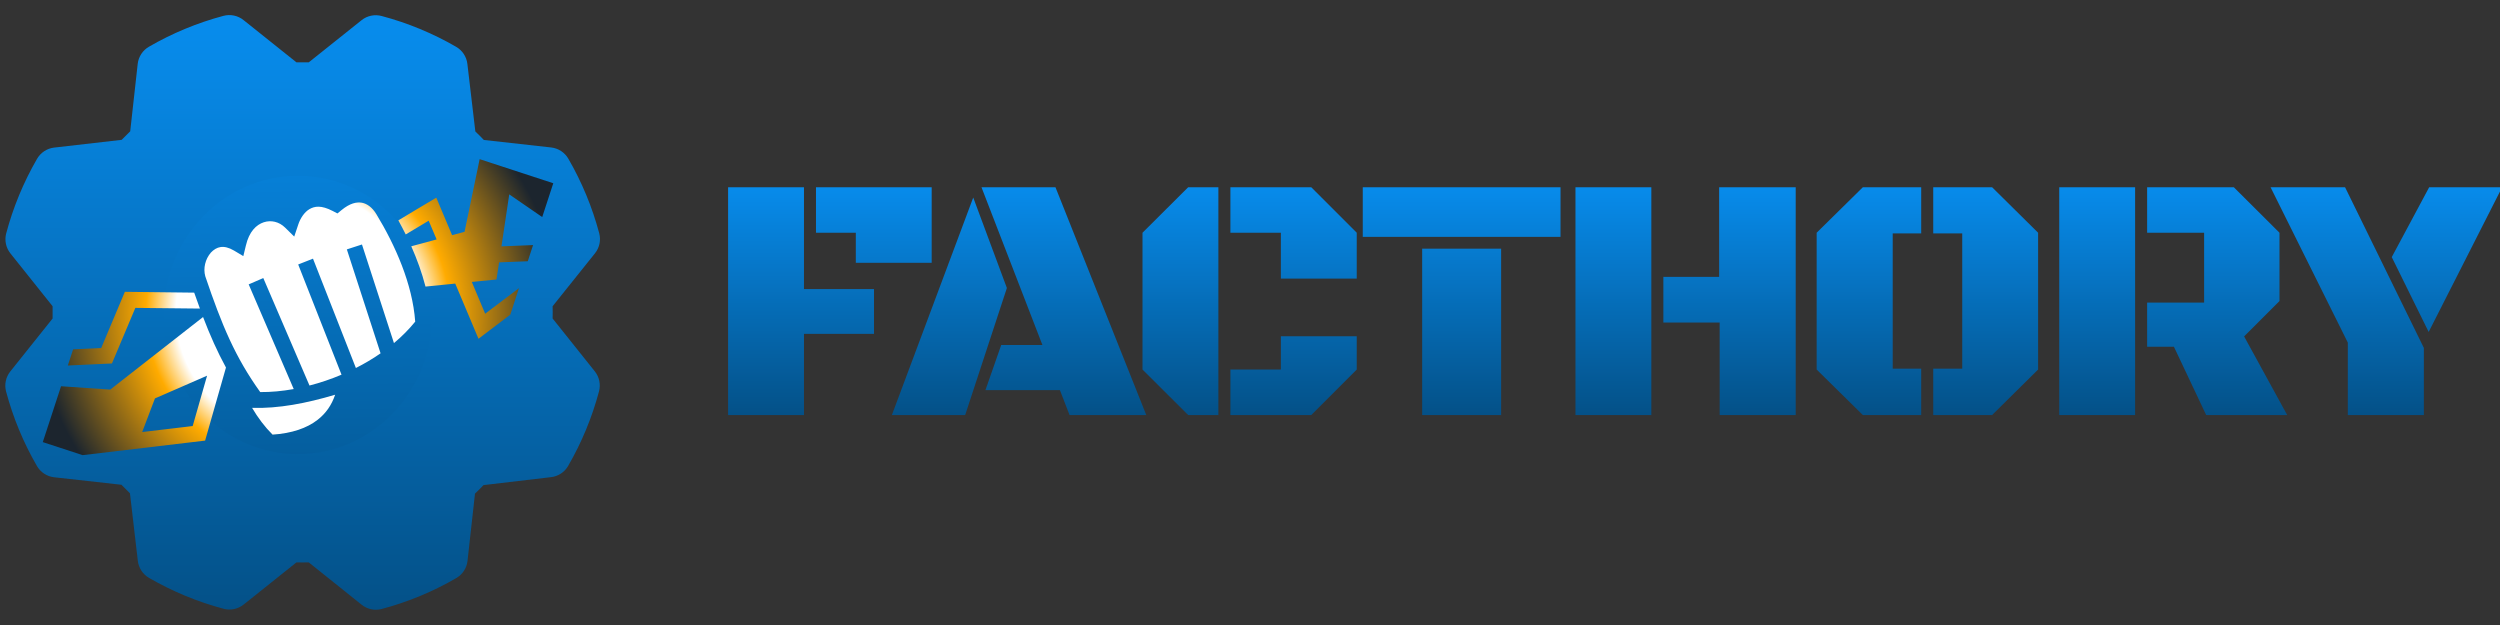 <svg width="1024" height="256" viewBox="0 0 1024 256" fill="none" xmlns="http://www.w3.org/2000/svg">
<rect x="0" y="0" width="1024" height="256" fill="#333333" stroke="none"/>
<g clip-path="url(#clip0_318_29)">
<path d="M298.227 170V76.695H329.305V118.391H357.992V136.742H329.305V170H298.227ZM350.539 107.633V95.328H334.227V76.695H381.617V107.633H350.539ZM438.084 170L434.146 159.805H403.631L410.099 141.312H426.974L402.013 76.695H432.318L469.513 170H438.084ZM365.31 170L398.638 80.914L412.42 117.969L395.334 170H365.31ZM486.675 170L467.972 151.367V95.328L486.675 76.695H499.05V170H486.675ZM524.644 114.102V95.328H503.972V76.695H537.089L555.722 95.328V114.102H524.644ZM503.972 170V151.367H524.644V137.727H555.722V151.367L537.089 170H503.972ZM558.189 97.016V76.695H639.189V97.016H558.189ZM582.517 170V101.867H614.861V170H582.517ZM704.374 170V132.102H681.312V113.398H704.163V76.695H735.522V170H704.374ZM645.312 170V76.695H676.39V170H645.312ZM791.848 170V151.016H803.731V95.609H791.848V76.695H815.966L834.809 95.328V151.367L815.966 170H791.848ZM763.02 170L744.106 151.367V95.328L763.02 76.695H786.927V95.609H775.255V151.016H786.927V170H763.02ZM879.463 142.016V123.945H902.807V95.328H879.463V76.695H914.971L933.674 95.328V123.312L919.19 137.797L936.838 170H903.651L890.432 142.016H879.463ZM843.463 170V76.695H874.542V170H843.463ZM961.664 170V140.328L930.024 76.695H960.539L992.813 142.508V170H961.664ZM994.782 135.969L979.664 105.312L994.992 76.695H1024.88L994.782 135.969Z" fill="url(#paint0_linear_318_29)"/>
<path d="M226.35 130.46C226.396 128.784 226.396 127.108 226.35 125.433L243.712 103.742C244.622 102.603 245.252 101.266 245.551 99.839C245.851 98.412 245.81 96.935 245.434 95.526C242.583 84.829 238.325 74.557 232.773 64.98C232.046 63.727 231.036 62.661 229.823 61.867C228.611 61.073 227.231 60.573 225.791 60.407L198.189 57.334C197.041 56.124 195.877 54.961 194.698 53.843L191.439 26.171C191.272 24.731 190.77 23.349 189.974 22.137C189.178 20.925 188.11 19.915 186.855 19.189C177.278 13.641 167.005 9.392 156.308 6.552C154.899 6.175 153.422 6.135 151.995 6.434C150.568 6.733 149.231 7.363 148.093 8.274L126.46 25.543H121.433L99.742 8.216C98.603 7.305 97.266 6.675 95.839 6.376C94.412 6.077 92.935 6.117 91.526 6.493C80.829 9.345 70.558 13.602 60.98 19.154C59.727 19.882 58.661 20.892 57.867 22.104C57.073 23.316 56.573 24.697 56.407 26.136L53.334 53.785C52.124 54.941 50.961 56.105 49.843 57.276L22.171 60.453C20.731 60.621 19.349 61.123 18.137 61.919C16.925 62.715 15.915 63.783 15.189 65.038C9.642 74.617 5.389 84.888 2.54 95.584C2.165 96.994 2.127 98.472 2.428 99.899C2.729 101.326 3.361 102.662 4.274 103.8L21.543 125.433V130.46L4.216 152.151C3.305 153.29 2.675 154.626 2.376 156.053C2.077 157.48 2.117 158.958 2.493 160.366C5.345 171.063 9.602 181.335 15.154 190.913C15.882 192.166 16.892 193.232 18.104 194.026C19.316 194.82 20.697 195.32 22.136 195.486L49.739 198.558C50.895 199.768 52.058 200.932 53.23 202.049L56.453 229.721C56.621 231.162 57.123 232.543 57.919 233.755C58.715 234.968 59.783 235.977 61.038 236.703C70.617 242.25 80.888 246.504 91.584 249.353C92.994 249.727 94.472 249.766 95.899 249.464C97.326 249.163 98.662 248.531 99.8 247.619L121.433 230.35C123.108 230.396 124.784 230.396 126.46 230.35L148.151 247.712C149.29 248.622 150.626 249.252 152.053 249.551C153.48 249.851 154.958 249.81 156.366 249.434C167.065 246.588 177.338 242.33 186.913 236.773C188.166 236.046 189.232 235.036 190.026 233.823C190.82 232.611 191.32 231.231 191.486 229.791L194.558 202.189C195.768 201.041 196.932 199.877 198.049 198.698L225.721 195.439C227.162 195.272 228.543 194.77 229.755 193.974C230.968 193.178 231.977 192.11 232.703 190.855C238.25 181.276 242.504 171.004 245.353 160.308C245.727 158.899 245.766 157.421 245.464 155.994C245.163 154.567 244.531 153.23 243.619 152.093L226.35 130.46ZM123.946 174.493C114.74 174.493 105.741 171.763 98.086 166.649C90.431 161.534 84.465 154.264 80.942 145.759C77.419 137.254 76.498 127.895 78.294 118.865C80.09 109.836 84.523 101.542 91.032 95.032C97.542 88.523 105.836 84.09 114.865 82.294C123.895 80.498 133.254 81.419 141.759 84.942C150.264 88.465 157.534 94.431 162.649 102.086C167.763 109.741 170.493 118.74 170.493 127.946C170.493 140.291 165.589 152.131 156.86 160.86C148.131 169.589 136.291 174.493 123.946 174.493Z" fill="url(#paint1_linear_318_29)"/>
<ellipse cx="122" cy="129" rx="55" ry="57" fill="url(#paint2_linear_318_29)"/>
<path d="M17.523 181.088L33.849 186.427C50.573 184.44 67.293 182.459 84.014 180.472C86.835 170.5 89.701 160.503 92.556 150.539C89.023 144.063 86.04 137.363 83.174 129.858L45.152 159.584L25.008 158.203L17.524 181.084L17.523 181.088ZM27.782 149.72C33.796 149.449 39.821 149.181 45.843 148.875C49.047 141.3 52.242 133.685 55.435 126.107L81.886 126.391C81.102 124.3 80.318 122.099 79.544 119.865C70.07 119.775 60.608 119.616 51.14 119.528C47.9 127.202 44.674 134.88 41.444 142.556L29.95 143.09L27.782 149.72ZM58.227 176.97L63.468 163.189L84.822 153.88L78.92 174.506L58.227 176.97ZM84.083 113.166C90.914 133.343 96.337 146.271 106.586 160.595C110.976 160.636 115.595 160.202 120.31 159.359L101.858 116.484L107.843 113.892L126.765 157.91C131.17 156.782 135.584 155.291 139.886 153.468L122.138 108.329L128.201 105.946L145.771 150.733C149.29 148.948 152.697 146.944 155.883 144.72L142.065 102.15L148.263 100.141L161.363 140.531C164.59 137.844 167.496 134.905 170.07 131.747C168.956 116.302 161.907 100.494 154.159 87.722C152.489 84.975 150.418 83.453 148.243 83.035C146.057 82.651 143.336 83.229 139.878 86.061L138.22 87.427L136.307 86.434C131.539 83.957 128.851 84.436 126.719 85.683C124.63 86.908 122.979 89.487 122.177 91.94L120.518 96.902L116.769 93.217C114.296 90.794 111.016 90.052 108.011 91.05C105.006 92.049 102.044 94.823 100.709 100.587L99.664 104.906L95.857 102.633C91.486 100.066 88.658 101.086 86.377 103.459C84.065 106.152 83.171 109.896 84.083 113.166ZM103.259 167.065C105.643 171.11 108.454 174.855 111.637 178.024C119.476 177.506 125.706 175.397 130.098 171.953C133.447 169.342 135.832 165.976 137.275 161.678C125.45 165.186 114.125 167.39 103.259 167.065ZM163.162 90.263C164.198 92.143 165.19 94.045 166.194 96.025L175.592 90.402L178.845 98.07L168.461 100.875C170.807 106.156 172.812 111.692 174.289 117.386L186.469 116.158C189.655 123.695 192.808 131.221 195.994 138.757C200.342 135.446 204.68 132.168 209.018 128.89L212.574 118.017L198.726 128.496L193.259 115.48L203.345 114.485L204.43 107.465L216.173 107.012L218.341 100.383L205.396 100.919L208.584 79.616L222.092 88.913L226.623 75.058L196.458 65.193L190.286 94.95L185.176 96.325C183.041 91.187 180.861 86.071 178.714 80.966C173.428 84.117 167.745 87.469 163.162 90.263Z" fill="url(#paint3_radial_318_29)"/>
</g>
<defs>
<linearGradient id="paint0_linear_318_29" x1="651.993" y1="74" x2="651.993" y2="169.657" gradientUnits="userSpaceOnUse">
<stop stop-color="#078DEE"/>
<stop offset="1" stop-color="#045188"/>
</linearGradient>
<linearGradient id="paint1_linear_318_29" x1="123.964" y1="6.178" x2="123.964" y2="249.749" gradientUnits="userSpaceOnUse">
<stop stop-color="#078DEE"/>
<stop offset="1" stop-color="#045188"/>
</linearGradient>
<linearGradient id="paint2_linear_318_29" x1="122" y1="25" x2="124.5" y2="231.5" gradientUnits="userSpaceOnUse">
<stop stop-color="#078DEE"/>
<stop offset="1" stop-color="#045188"/>
</linearGradient>
<radialGradient id="paint3_radial_318_29" cx="0" cy="0" r="1" gradientUnits="userSpaceOnUse" gradientTransform="translate(122.073 128.073) rotate(-27.009) scale(116.896 116.889)">
<stop offset="0.428" stop-color="white"/>
<stop offset="0.534" stop-color="#FFAB00"/>
<stop offset="0.913" stop-color="#1C252E"/>
</radialGradient>
<clipPath id="clip0_318_29">
<rect width="1024" height="256" fill="white"/>
</clipPath>
</defs>
</svg>
